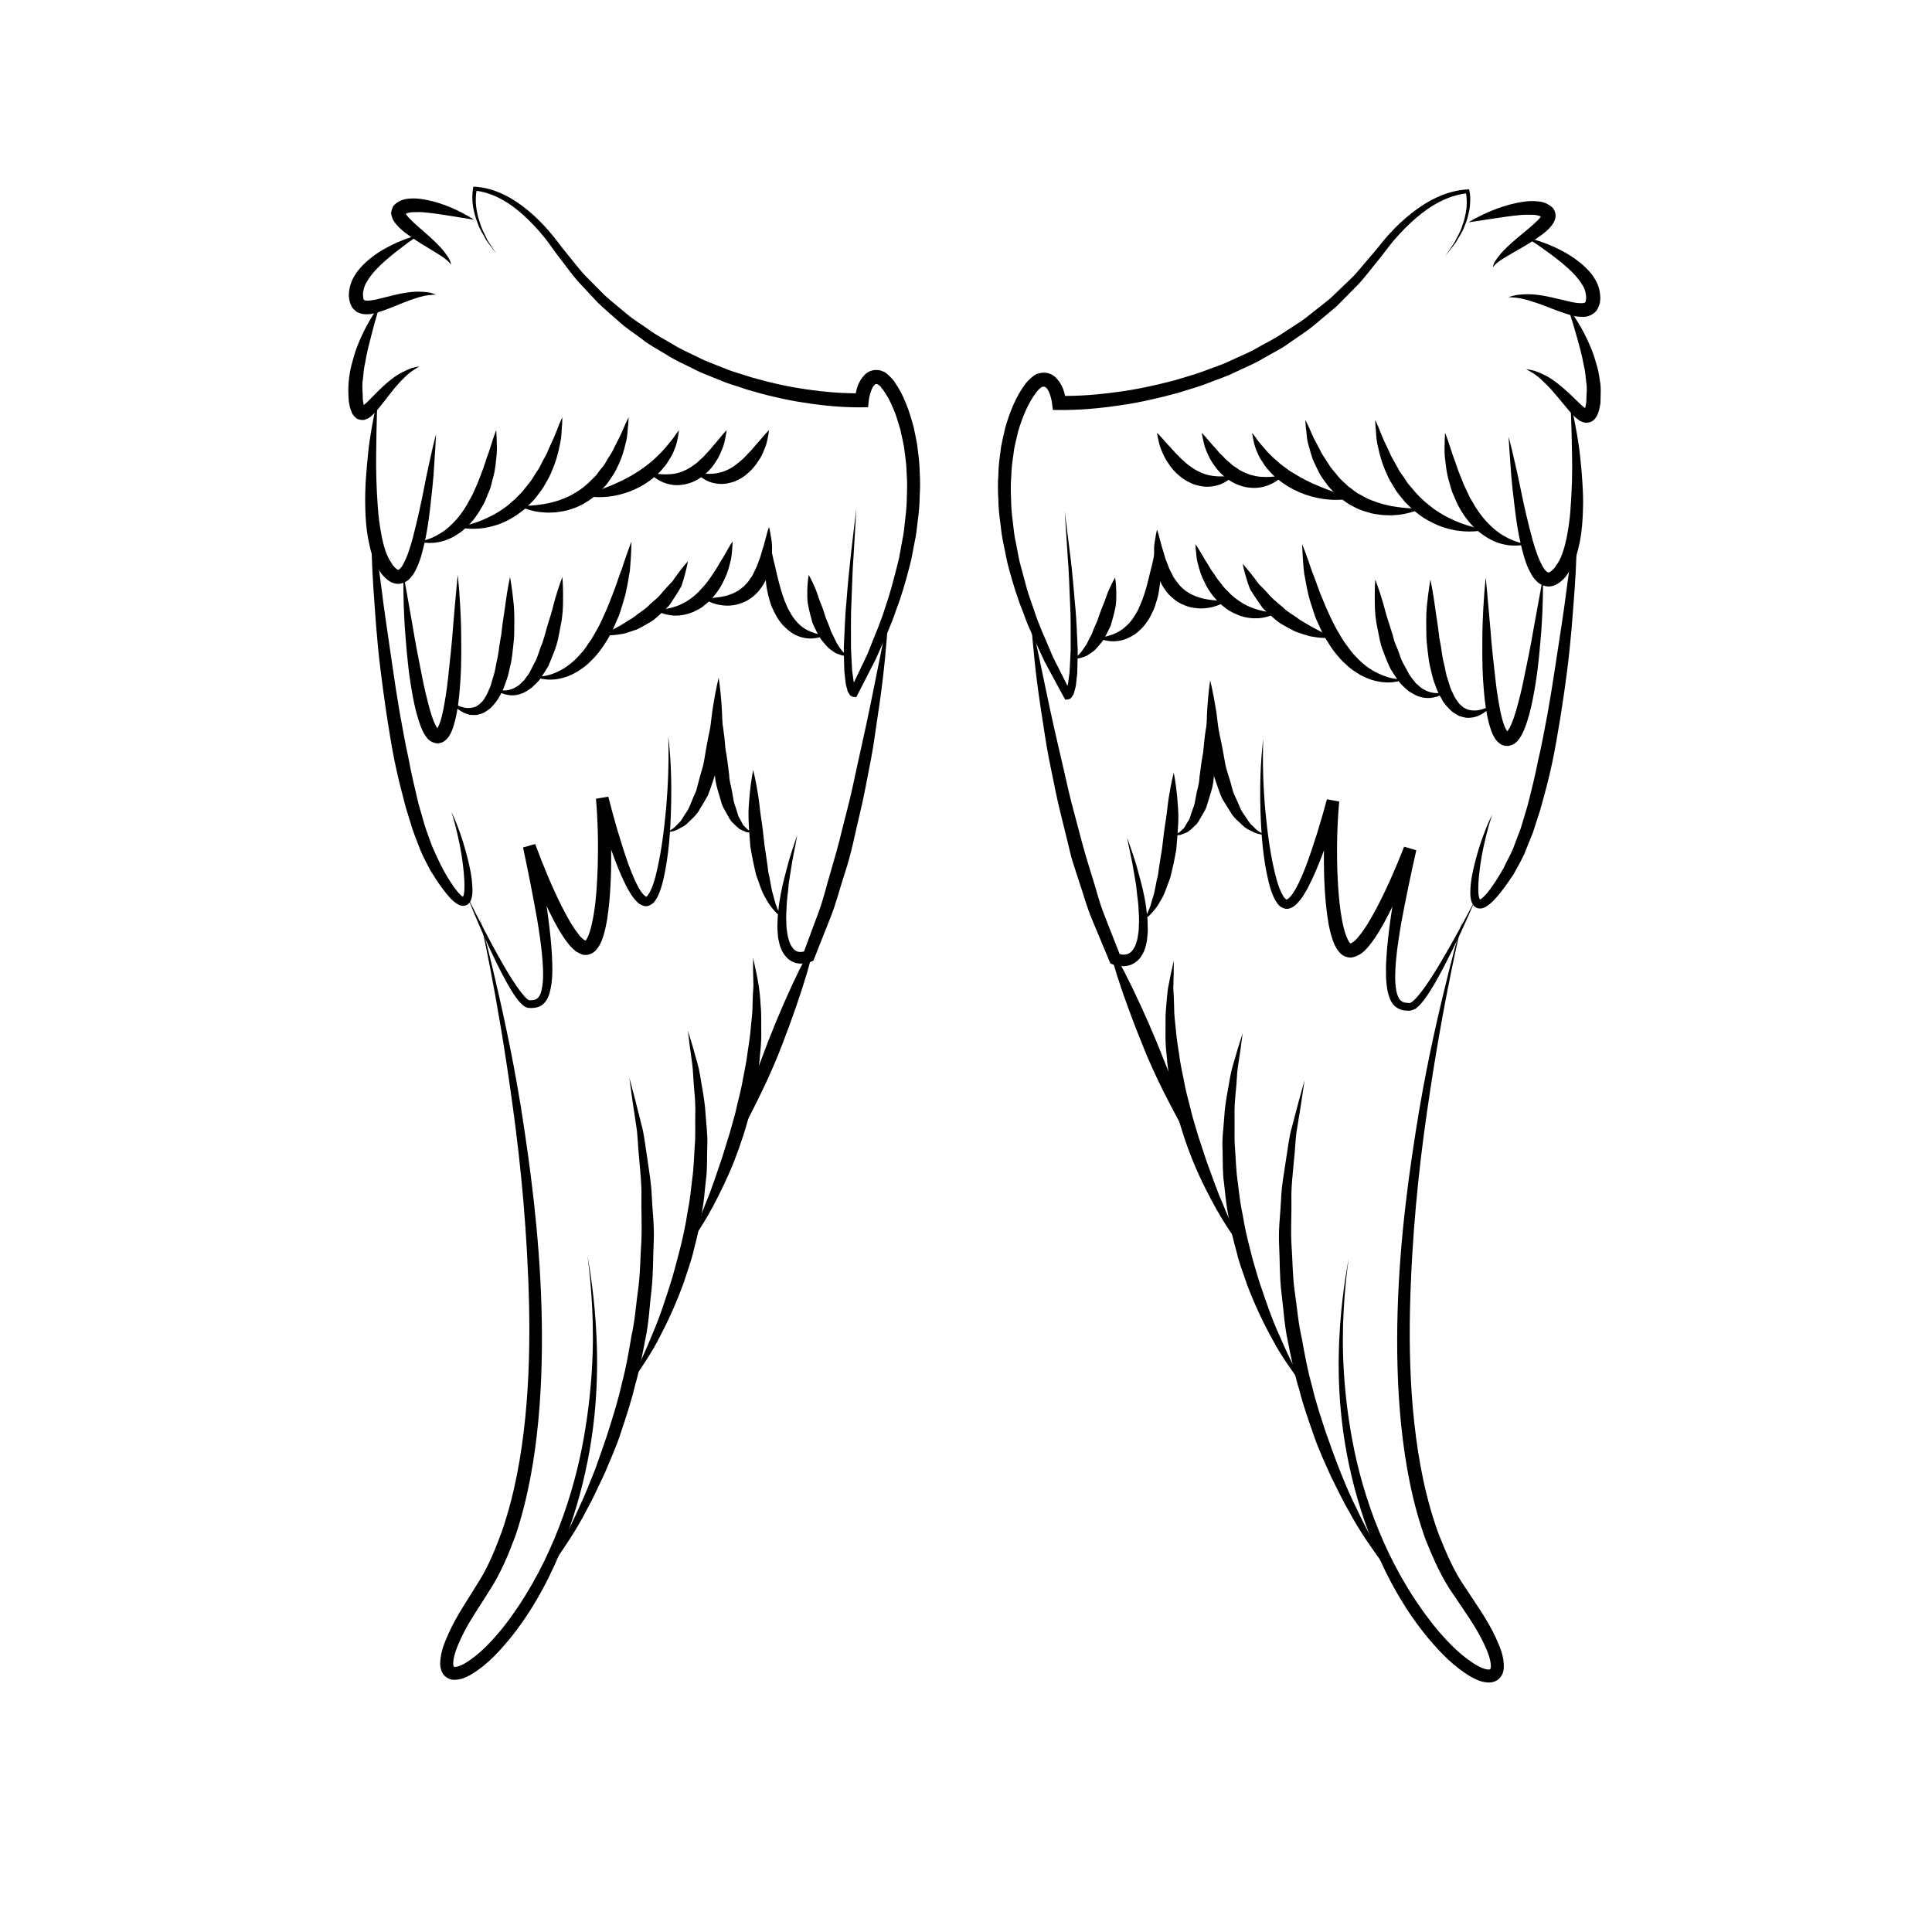<?xml version="1.0" encoding="UTF-8"?>
<!-- Uploaded to: SVG Repo, www.svgrepo.com, Generator: SVG Repo Mixer Tools -->
<svg fill="#000000" width="800px" height="800px" version="1.1" viewBox="144 144 512 512" xmlns="http://www.w3.org/2000/svg">
 <g>
  <path d="m275.49 211.2-1.391-1.867c-0.441-0.637-0.969-1.219-1.355-1.895-0.715-1.379-1.637-2.695-2.117-4.195-1.164-2.922-1.809-6.09-1.254-9.375l0.07-0.402 0.457 0.023c5.281 0.312 10.066 3.004 14.008 6.266 1.996 1.637 3.82 3.473 5.512 5.414 1.762 1.961 3.117 4.039 4.75 5.961 1.613 1.941 3.141 3.988 4.828 5.836l5.234 5.269c1.824 1.676 3.809 3.211 5.703 4.82 1.867 1.648 4.055 2.883 6.066 4.344 2 1.48 4.238 2.602 6.363 3.883 2.106 1.324 4.41 2.301 6.637 3.394 2.207 1.152 4.574 1.949 6.879 2.887 2.289 0.984 4.719 1.578 7.074 2.383 4.781 1.371 9.637 2.516 14.57 3.203 4.891 0.734 9.945 1.164 14.758 1.066l-1.777 1.691c0.383-2.312 0.59-4.535 2.863-6.797 0.594-0.535 1.477-0.941 2.367-1.043 1.012-0.016 1.449-0.047 2.629 0.52 0.699 0.328 2.082 1.707 2.695 2.621 1.289 1.855 2.293 3.773 3.047 5.758 0.855 1.961 1.375 4.004 1.977 6.027 0.395 2.055 0.953 4.098 1.129 6.176 0.297 2.07 0.504 4.144 0.527 6.227 0.145 2.082 0.102 4.152-0.012 6.223-0.02 2.082-0.211 4.137-0.488 6.191-0.223 2.055-0.453 4.109-0.906 6.125-0.422 2.016-0.707 4.07-1.254 6.055-1.023 3.988-2.152 7.949-3.637 11.777-1.266 3.91-3.066 7.602-4.664 11.371-0.766 1.898-1.82 3.664-2.715 5.5l-2.797 5.453-0.332 0.645-0.66-0.047c-0.309-0.02-0.68-0.172-0.918-0.371l-0.191-0.258-0.344-0.527c-0.262-0.406-0.215-0.605-0.328-0.906-0.133-0.551-0.328-1.129-0.395-1.664l-0.344-3.164c-0.082-2.086-0.098-4.156-0.133-6.227 0.215-4.117 0.297-8.242 0.715-12.332 0.598-8.203 1.617-16.348 2.613-24.496l-0.727 12.285c-0.316 4.09-0.398 8.188-0.57 12.277-0.227 4.098-0.102 8.184-0.133 12.258 0.098 2.023 0.168 4.062 0.301 6.07l0.395 2.941c0.074 0.484 0.242 0.875 0.348 1.32 0.066 0.176 0.117 0.527 0.188 0.535l0.066 0.121c0 0.02 0.016 0.055 0.012 0.07-0.125-0.141-0.387-0.23-0.578-0.191l-0.988 0.594 2.606-5.457c0.832-1.84 1.824-3.602 2.519-5.492 1.457-3.75 3.125-7.422 4.254-11.281 1.352-3.789 2.301-7.68 3.289-11.551 0.523-1.934 0.762-3.918 1.16-5.879 0.418-1.961 0.625-3.941 0.816-5.918 0.25-1.98 0.418-3.961 0.418-5.949 0.09-1.984 0.109-3.969-0.047-5.945-0.039-1.984-0.258-3.945-0.555-5.894-0.18-1.969-0.734-3.859-1.113-5.785-0.574-1.863-1.066-3.762-1.863-5.523-0.695-1.793-1.629-3.492-2.664-4.957-0.613-0.672-0.508-0.961-1.613-1.602 0.402 0.125-0.09 0.012-0.082 0.004-0.125-0.059-0.156 0.02-0.238-0.016-0.109 0.035-0.195 0.035-0.359 0.191-0.715 0.586-1.391 2.66-1.566 4.281l-0.18 1.676-1.598 0.016c-5.309 0.059-10.367-0.441-15.469-1.25-5.09-0.766-10.09-1.988-15.012-3.449-2.422-0.855-4.922-1.496-7.281-2.527-2.371-0.992-4.805-1.84-7.078-3.047-2.297-1.152-4.66-2.188-6.828-3.578-2.191-1.352-4.5-2.516-6.516-4.121-2.035-1.57-4.246-2.91-6.133-4.664-1.91-1.719-3.894-3.344-5.738-5.144l-5.289-5.664c-1.672-1.934-3.109-4-4.672-5.992-1.594-1.984-2.953-4.191-4.535-6.039-1.578-1.914-3.285-3.723-5.113-5.394-3.633-3.309-8.027-6.035-12.93-6.559l0.523-0.371c-0.621 2.836-0.203 6.039 0.816 8.898 0.379 1.5 1.188 2.816 1.809 4.231 0.336 0.695 0.828 1.316 1.23 1.98z"/>
  <path d="m269.61 202.22s-2.574-0.414-6.438-1.031c-1.898-0.297-4.106-0.664-6.402-0.883-1.145-0.125-2.316-0.121-3.394-0.07-1.102 0.031-2.023 0.383-2.172 0.711-0.227 0.207 0.059 0.066 0.152-0.117 0.121-0.141 0.039-0.457 0.055-0.43 0.105 0.066-0.059 0.012 0.105 0.223 0.16 0.316 0.504 0.727 0.867 1.129 0.801 0.789 1.648 1.648 2.559 2.414 1.789 1.562 3.531 3.062 4.926 4.481 1.43 1.375 2.438 2.793 3.055 3.797 0.629 1.027 0.574 1.789 0.637 1.742-0.039 0.016-0.328-0.594-1.211-1.285-0.816-0.742-2.188-1.559-3.828-2.559-1.648-0.996-3.594-2.141-5.633-3.566-1.008-0.727-2.098-1.477-3.109-2.481-0.508-0.523-1.031-1.066-1.512-1.883-0.25-0.301-0.441-1.047-0.574-1.578-0.203-0.613 0.449-2.309 0.66-2.363 1.543-1.691 3.477-1.82 4.848-1.879 1.473-0.051 2.805 0.188 4.062 0.43 2.508 0.523 4.695 1.309 6.523 2.098 3.633 1.586 5.824 3.102 5.824 3.102z"/>
  <path d="m254.97 206.29s-0.621 0.438-1.699 1.211c-1.094 0.73-2.586 1.891-4.332 3.238-1.734 1.375-3.715 3.008-5.496 4.934-0.875 0.961-1.676 2.023-2.281 3.109-0.695 0.992-0.887 2.438-0.988 3.094l0.102 1.117c0.02 0.48 0.16 0.211 0.125 0.383 0 0.102 0.102 0.023 0.07 0.152 0.152-0.02 0.137 0.09 0.363 0.105 0.785 0.125 2.242-0.086 3.516-0.418 2.625-0.641 5.234-1.379 7.543-1.691 2.309-0.359 4.309-0.238 5.644-0.035 0.672 0.066 1.18 0.324 1.523 0.406 0.336 0.105 0.52 0.168 0.52 0.168s-0.785 0.023-2.055 0.16c-1.289 0.125-3.043 0.676-5.098 1.402-2.066 0.75-4.387 1.828-7.152 2.785-1.41 0.414-2.832 1.059-4.996 0.828-0.516-0.035-1.184-0.344-1.738-0.578-0.504-0.43-1.117-0.902-1.391-1.5-0.699-1.461-0.609-2.125-0.715-2.84 0.086-2.324 0.66-3.859 1.594-5.359 0.863-1.48 2.012-2.606 3.102-3.637 2.254-2 4.609-3.375 6.68-4.398 4.152-2.023 7.16-2.637 7.16-2.637z"/>
  <path d="m244.65 224.84s-0.223 0.766-0.609 2.102c-0.418 1.309-0.918 3.231-1.516 5.481-0.586 2.258-1.293 4.883-1.754 7.688-0.336 1.395-0.449 2.848-0.586 4.301-0.262 1.473-0.133 2.902-0.059 4.328-0.012 0.805 0.004 1.305 0.191 2.121 0.055 0.465 0.156 0.676 0.223 0.816 0.023 0.066 0.055 0.238 0.066 0.23 0.004-0.055-0.047-0.102-0.109-0.09-0.898-0.344-0.66 0.055-0.137-0.43 0.465-0.359 0.984-0.836 1.477-1.344 1.996-2.039 4-4.117 5.953-5.586 1.934-1.523 3.863-2.359 5.18-2.863 1.375-0.402 2.16-0.5 2.16-0.5s-0.664 0.418-1.828 1.152c-1.125 0.777-2.516 2.09-4.031 3.793-1.523 1.734-3.055 3.883-4.984 6.246-0.484 0.586-1.02 1.188-1.699 1.82-0.449 0.316-0.625 0.637-1.441 0.945-0.406 0.105-0.578 0.316-1.234 0.246-0.539-0.051-1.266-0.211-1.531-0.5-0.324-0.277-0.637-0.609-0.891-0.953-0.211-0.316-0.258-0.543-0.387-0.836-0.242-0.586-0.395-1.109-0.434-1.426l-0.25-1.27-0.066-1.281c-0.211-3.445 0.297-6.75 1.176-9.668 0.77-2.961 1.898-5.551 2.961-7.707 2.172-4.297 4.16-6.816 4.16-6.816z"/>
  <path d="m244.02 250.1s-0.258 5.621-0.328 13.977c-0.086 4.172 0.051 9.039 0.422 14.172 0.152 2.57 0.535 5.188 1.012 7.773 0.523 2.539 1.215 5.199 2.555 7.078l0.402 0.672 0.676 0.746c0.262 0.211 0.66 0.527 0.746 0.492 0.066 0 0.086 0.035 0.383-0.172 0.266-0.258 0.609-0.645 0.883-1.16 1.137-2.039 1.953-4.637 2.613-7.082 1.289-4.969 2.328-9.754 3.117-13.859 0.777-4.117 1.617-7.531 2.121-9.934 0.551-2.394 0.934-3.75 0.934-3.75s-0.074 1.402-0.207 3.856c-0.203 2.445-0.301 5.953-0.746 10.137-0.469 4.18-0.867 9.09-1.988 14.332-0.625 2.621-1.164 5.34-2.691 8.133-0.379 0.695-0.887 1.422-1.629 2.109-0.75 0.691-2.117 1.305-3.441 1.047-1.328-0.238-2.035-0.906-2.82-1.578l-0.742-0.797c-0.371-0.453-0.488-0.711-0.742-1.082-1.832-2.766-2.453-5.703-3.008-8.52-0.508-2.832-0.691-5.613-0.746-8.281-0.141-5.344 0.359-10.273 0.777-14.473 0.43-4.203 1.152-7.656 1.594-10.07 0.488-2.406 0.855-3.766 0.855-3.766z"/>
  <path d="m255.13 287.47s2.606-0.246 5.535-2.117c1.492-0.863 2.969-2.207 4.363-3.777 1.391-1.582 2.629-3.516 3.672-5.566 0.629-0.957 0.992-2.102 1.496-3.129 0.5-1.031 0.863-2.133 1.266-3.164 0.875-2.051 1.359-4.109 2.047-5.812 0.57-1.758 1.043-3.219 1.375-4.246 0.352-1.031 0.605-1.621 0.605-1.621s0.082 0.625 0.121 1.719c-0.012 1.09 0.16 2.676 0.023 4.555-0.215 1.867-0.316 4.098-0.996 6.394-0.332 1.145-0.508 2.383-1.055 3.543-0.516 1.16-0.863 2.402-1.543 3.535-1.25 2.277-2.746 4.492-4.656 6.141-0.875 0.883-1.934 1.535-2.898 2.137-1.004 0.578-1.996 1.012-2.957 1.285-1.906 0.594-3.578 0.586-4.684 0.504-1.125-0.133-1.715-0.379-1.715-0.379z"/>
  <path d="m265.3 283.63s2.84-0.281 6.523-1.805c1.812-0.801 3.891-1.75 5.812-3.219 1.043-0.605 1.859-1.594 2.871-2.328 0.84-0.945 1.828-1.773 2.578-2.828 0.781-1.027 1.676-1.961 2.297-3.098 0.637-1.113 1.473-2.09 1.965-3.234 0.527-1.117 1.195-2.137 1.668-3.184 0.434-1.062 0.898-2.055 1.328-2.984 0.871-1.844 1.426-3.477 1.898-4.602 0.465-1.129 0.781-1.77 0.781-1.77s0.012 0.699-0.059 1.926c-0.16 1.199-0.047 3.019-0.539 5.074-0.395 2.086-0.992 4.508-2.074 6.984-0.449 1.27-1.152 2.492-1.867 3.727-0.648 1.273-1.617 2.394-2.481 3.57-0.898 1.16-2.062 2.102-3.062 3.141-1.176 0.855-2.266 1.789-3.516 2.41-2.367 1.43-4.902 2.121-7.023 2.5-4.344 0.652-7.102-0.281-7.102-0.281z"/>
  <path d="m281.33 277.98s0.684 0.051 1.848 0.039c1.16 0.031 2.816-0.09 4.711-0.398 1.895-0.289 4.039-0.828 6.133-1.773 1.082-0.398 2.062-1.066 3.094-1.664 1.008-0.629 1.941-1.426 2.852-2.215 0.812-0.91 1.828-1.629 2.492-2.664 0.672-1.02 1.598-1.832 2.125-2.91 0.57-1.039 1.273-1.965 1.785-2.941 0.465-1.004 0.953-1.934 1.41-2.805 0.926-1.738 1.496-3.305 1.996-4.367 0.484-1.074 0.816-1.688 0.816-1.688s0 0.676-0.102 1.859c-0.191 1.16-0.102 2.934-0.66 4.906-0.449 2.016-1.137 4.348-2.363 6.699-0.492 1.219-1.352 2.332-2.125 3.492-0.734 1.195-1.883 2.137-2.832 3.219-2.207 1.855-4.699 3.496-7.34 4.195-1.258 0.508-2.59 0.586-3.785 0.801-1.223 0.07-2.367 0.145-3.422 0.016-2.102-0.109-3.777-0.684-4.914-1.039-1.137-0.395-1.719-0.762-1.719-0.762z"/>
  <path d="m298.77 275.32s2.019-0.605 4.801-1.707c2.781-1.082 6.367-2.562 9.496-4.66 3.188-2.004 5.91-4.621 7.769-6.898 0.957-1.117 1.742-2.121 2.211-2.875 0.523-0.734 0.875-1.148 0.875-1.148s-0.035 0.52-0.195 1.426c-0.176 0.898-0.352 2.242-1.027 3.703-0.273 0.766-0.629 1.566-1.152 2.332-0.48 0.797-0.969 1.668-1.676 2.402-1.258 1.613-2.949 3.043-4.762 4.231-1.84 1.164-3.82 2.062-5.742 2.637-1.918 0.578-3.769 0.883-5.352 0.961-3.184 0.172-5.246-0.402-5.246-0.402z"/>
  <path d="m316.06 269.13s0.438 0.117 1.168 0.266c0.719 0.172 1.773 0.297 2.949 0.316 1.18-0.012 2.488-0.047 3.773-0.473 0.656-0.137 1.266-0.5 1.906-0.742 0.609-0.359 1.266-0.629 1.82-1.137 0.621-0.383 1.203-0.84 1.727-1.387 0.555-0.492 1.125-0.988 1.594-1.566 1.059-1.027 1.883-2.195 2.746-3.113 0.789-0.961 1.492-1.793 1.977-2.379 0.5-0.578 0.836-0.902 0.836-0.902s-0.023 0.441-0.168 1.203c-0.191 0.734-0.281 1.883-0.746 3.129-0.484 1.238-1.023 2.727-2.031 4.121-0.891 1.457-2.188 2.863-3.758 3.981-1.559 1.125-3.473 1.879-5.309 2.055-1.844 0.25-3.551-0.172-4.84-0.684-2.617-1.129-3.644-2.688-3.644-2.688z"/>
  <path d="m328.49 269.13s1.676 0.508 3.898 0.434c2.231-0.031 4.758-0.852 6.918-2.641 1.129-0.801 2.152-1.859 3.102-2.887 1.008-0.984 1.789-2.102 2.629-2.953 0.797-0.922 1.461-1.688 1.926-2.227 0.488-0.539 0.816-0.836 0.816-0.836s-0.02 0.422-0.152 1.148c-0.176 0.699-0.273 1.789-0.695 2.973-0.465 1.168-0.945 2.594-1.891 3.918-0.828 1.387-2.016 2.731-3.445 3.856-0.707 0.57-1.512 1.023-2.348 1.414-0.797 0.449-1.75 0.59-2.586 0.801-1.758 0.293-3.422 0.012-4.68-0.453-2.535-1.027-3.492-2.547-3.492-2.547z"/>
  <path d="m250.94 296.36s1.02 5.477 2.434 13.645c0.648 4.09 1.586 8.836 2.594 13.875 0.5 2.519 1.113 5.098 1.793 7.648 0.348 1.27 0.746 2.523 1.215 3.688 0.238 0.574 0.504 1.113 0.77 1.547 0.176 0.438 0.789 0.613 0.102 0.438 0.09 0.004 0.57 0.066 0.188-0.004-0.227-0.023-0.438 0.156-0.383 0.09-0.031 0.055 0.098-0.098 0.195-0.211 0.227-0.359 0.488-0.852 0.684-1.43 0.414-1.141 0.719-2.422 0.98-3.695 0.48-2.578 0.898-5.195 1.176-7.742 0.57-5.098 1.082-9.91 1.375-14.043 0.68-8.266 1.246-13.809 1.246-13.809s0.656 5.531 0.883 13.871c0.039 4.168 0.168 9.039-0.188 14.281-0.191 2.621-0.395 5.34-0.906 8.117-0.262 1.395-0.559 2.805-1.066 4.273-0.242 0.73-0.578 1.496-1.094 2.301-0.328 0.418-0.609 0.84-1.25 1.254-0.203 0.18-0.762 0.422-1.32 0.5-0.711 0.09-0.586 0.012-0.84 0.016-2.07-0.484-2.367-1.512-2.938-2.203-0.453-0.746-0.77-1.461-1.055-2.168-0.539-1.402-0.941-2.781-1.293-4.141-0.711-2.719-1.125-5.41-1.535-8-0.789-5.188-1.102-10.051-1.43-14.207-0.523-8.324-0.336-13.891-0.336-13.891z"/>
  <path d="m263.66 330.12s0.625 0.398 1.738 0.883c0.555 0.246 1.25 0.457 2.031 0.594 0.797 0.098 1.629 0.004 2.43-0.23 0.785-0.336 1.473-0.926 2.141-1.668 0.586-0.887 1.164-1.789 1.594-2.969 0.57-1.043 0.766-2.394 1.195-3.617 0.434-1.23 0.57-2.641 0.871-3.965 0.352-1.316 0.488-2.711 0.699-4.062 0.156-1.359 0.516-2.664 0.609-3.984 0.277-2.613 0.734-5.043 0.992-7.152 0.57-4.219 1.203-7.062 1.203-7.062s0.539 2.836 0.961 7.141c0.238 2.152 0.176 4.672 0.156 7.375 0 1.352-0.145 2.754-0.309 4.176-0.18 1.422-0.273 2.863-0.613 4.309-0.371 1.438-0.559 2.875-1.09 4.277-0.504 1.402-0.922 2.766-1.707 4.039-0.594 1.309-1.586 2.438-2.555 3.449-0.551 0.457-1.18 0.852-1.754 1.215-0.621 0.309-1.328 0.43-1.934 0.605-0.641 0.035-1.266 0.016-1.824-0.039-0.539-0.172-1.047-0.316-1.484-0.5-0.863-0.434-1.516-0.887-2.012-1.316-0.961-0.871-1.34-1.496-1.34-1.496z"/>
  <path d="m275.49 326.7c-0.098-0.074 2.731 1.078 5.488-0.77 0.707-0.336 1.27-1.113 1.945-1.676 0.492-0.797 1.266-1.594 1.613-2.398 0.527-1.027 1.031-2.117 1.629-3.176 0.418-1.066 0.742-2.156 1.129-3.231 0.938-2.031 1.367-4.492 2.082-6.621 0.73-2.144 1.215-4.227 1.703-6.004 1.023-3.547 1.961-5.93 1.961-5.93s0.227 2.5 0.18 6.273c-0.012 1.891-0.105 4.086-0.598 6.402-0.449 2.344-0.789 4.793-1.828 7.305-0.492 1.23-0.957 2.488-1.48 3.648-0.609 1.047-1.289 2.031-1.91 3.012-0.734 1.25-1.754 1.906-2.559 2.777-1.02 0.656-1.93 1.367-2.992 1.602-1.012 0.379-1.988 0.402-2.836 0.316-0.828-0.109-1.527-0.297-2.047-0.543-1.07-0.469-1.473-1.023-1.48-0.988z"/>
  <path d="m285.63 323.27s0.785 0.074 2.082-0.07c1.293-0.086 3.094-0.621 4.953-1.637 0.953-0.449 1.863-1.195 2.812-1.918 0.926-0.785 1.82-1.676 2.672-2.715 0.945-0.918 1.57-2.223 2.445-3.305 0.75-1.199 1.426-2.492 2.141-3.742 1.301-2.625 2.457-5.32 3.445-7.934 1.055-2.586 1.773-5.117 2.637-7.227 1.375-4.316 2.527-7.215 2.527-7.215s0.004 3.078-0.418 7.703c-0.402 2.277-0.746 4.977-1.594 7.777-0.441 1.391-0.812 2.867-1.367 4.301-0.625 1.426-1.254 2.867-1.883 4.312-1.566 2.766-3.269 5.512-5.531 7.602-1.047 1.113-2.266 1.98-3.465 2.731-1.211 0.715-2.418 1.324-3.621 1.621-2.352 0.75-4.449 0.605-5.793 0.363-1.359-0.25-2.043-0.648-2.043-0.648z"/>
  <path d="m303.61 312.23s0.457-0.215 1.258-0.605c0.797-0.301 1.844-0.977 3.113-1.637 0.645-0.289 1.266-0.785 1.965-1.184 0.672-0.453 1.438-0.812 2.125-1.344 1.336-1.129 2.988-1.977 4.219-3.359l2.066-1.797c0.625-0.648 1.184-1.352 1.762-1.996 0.555-0.664 1.152-1.273 1.723-1.863 0.613-0.555 0.91-1.281 1.371-1.832 1.676-2.316 3.094-3.891 3.094-3.891s-0.297 1.961-1.188 4.934c-0.273 0.711-0.383 1.602-0.906 2.312-0.441 0.754-0.918 1.57-1.461 2.371-0.562 0.785-1.023 1.715-1.727 2.453l-2.246 2.152c-0.785 0.684-1.543 1.414-2.453 1.906-0.863 0.555-1.77 1.012-2.609 1.496-0.828 0.516-1.785 0.707-2.606 1.023-0.84 0.289-1.621 0.57-2.402 0.66-3.055 0.582-5.098 0.199-5.098 0.199z"/>
  <path d="m338.14 287.51s0.016 0.508-0.051 1.371c-0.121 0.852-0.086 2.09-0.418 3.535-0.363 1.445-0.754 3.219-1.613 4.918-0.73 1.758-1.859 3.516-3.254 5.094-0.684 0.801-1.496 1.492-2.336 2.133-0.777 0.715-1.809 1.094-2.672 1.578-1.879 0.801-3.777 1.074-5.356 0.992-3.203-0.258-4.836-1.582-4.836-1.582s2.051 0.141 4.641-0.578c2.606-0.695 5.512-2.414 7.766-5.078 1.199-1.246 2.223-2.715 3.141-4.152 0.996-1.402 1.688-2.832 2.481-4.016 0.711-1.238 1.34-2.328 1.762-3.062 0.445-0.742 0.746-1.152 0.746-1.152z"/>
  <path d="m368.6 317.74s-0.371 0.121-1.152 0.004c-0.406-0.039-0.781-0.23-1.301-0.398-0.543-0.145-1.027-0.465-1.547-0.848-1.168-0.684-2.039-1.859-3.055-3.109-0.883-1.293-1.523-2.816-2.231-4.312-0.422-1.562-0.855-3.117-1.129-4.606-0.316-1.477-0.238-2.898-0.246-4.098 0.07-2.418 0.379-4.016 0.379-4.016s0.855 1.457 1.754 3.613c0.484 1.066 0.797 2.379 1.34 3.684 0.555 1.301 0.996 2.715 1.449 4.133l0.82 2c0.301 0.637 0.43 1.379 0.746 1.961 0.629 1.137 1.059 2.394 1.688 3.223 0.527 0.957 1.137 1.652 1.605 2.106 0.48 0.426 0.887 0.688 0.879 0.664z"/>
  <path d="m347.79 287.51s0.645 2.062 1.254 5.16c0.449 1.492 0.715 3.231 1.215 5.039 0.457 1.828 0.996 3.707 1.676 5.516 0.402 0.848 0.695 1.785 1.16 2.559 0.488 0.762 0.84 1.605 1.414 2.223 1.012 1.355 2.215 2.387 3.477 3.004 1.246 0.621 2.465 1.008 3.359 1.094 0.887 0.105 1.441 0.117 1.441 0.117s-0.449 0.316-1.375 0.613c-0.91 0.238-2.344 0.562-4.082 0.242-1.75-0.246-3.727-1.258-5.273-2.832-1.676-1.516-2.715-3.606-3.637-5.664-0.715-2.121-1.254-4.262-1.422-6.293-0.266-2.019-0.141-3.945-0.105-5.543 0.379-3.133 0.898-5.234 0.898-5.234z"/>
  <path d="m330.16 302.46s0.504 0.012 1.375 0.023c0.852 0.039 2.082-0.07 3.438-0.293 1.359-0.211 2.856-0.621 4.195-1.406 0.727-0.293 1.258-0.922 1.914-1.344 0.52-0.625 1.18-1.102 1.57-1.879 0.52-0.648 0.969-1.371 1.293-2.188 0.398-0.754 0.766-1.543 1.02-2.367 0.68-1.57 0.984-3.211 1.473-4.57 0.363-1.391 0.695-2.594 0.918-3.438 0.238-0.84 0.43-1.336 0.43-1.336s0.145 0.488 0.309 1.355c0.105 0.867 0.457 2.121 0.508 3.648-0.02 1.527 0.074 3.34-0.434 5.266-0.188 0.961-0.398 1.98-0.887 2.941-0.367 0.996-0.887 1.969-1.559 2.887-1.273 1.828-3.168 3.371-5.203 4.051-1.996 0.785-3.996 0.805-5.562 0.535-1.586-0.211-2.781-0.801-3.594-1.16-0.809-0.387-1.203-0.727-1.203-0.727z"/>
  <path d="m242.32 278.74s1.09 8.297 2.719 20.746c0.746 6.223 1.883 13.445 2.988 21.191 0.535 3.875 1.18 7.859 1.855 11.898 0.734 4.031 1.422 8.141 2.336 12.188 0.746 4.09 1.699 8.117 2.648 12.082 0.555 1.949 1.109 3.883 1.652 5.801 0.605 1.883 1.316 3.691 1.949 5.508 1.477 3.426 3.09 6.84 5.039 9.734 0.926 1.426 1.984 2.891 2.973 3.641 0.211 0.141 0.402 0.18 0.211 0.188-0.156 0.105-0.055 0.105 0.055-0.16 0.211-0.484 0.309-1.258 0.332-1.98 0.074-2.957-0.309-5.84-0.66-8.324-0.379-2.504-0.836-4.672-1.254-6.445-0.82-3.559-1.508-5.547-1.508-5.547s0.992 1.859 2.211 5.34c0.605 1.738 1.285 3.875 1.926 6.367 0.629 2.504 1.328 5.32 1.41 8.645 0 0.84 0.012 1.699-0.332 2.75-0.16 0.48-0.527 1.285-1.512 1.602-1.012 0.281-1.648-0.125-2.156-0.371-1.785-1.203-2.805-2.648-3.953-4.133-1.117-1.512-2.141-3.059-3.144-4.707-0.906-1.723-1.879-3.508-2.66-5.356-0.707-1.875-1.484-3.769-2.152-5.707-0.605-1.953-1.211-3.934-1.824-5.934-1.047-4.027-2.121-8.117-2.941-12.246-0.848-4.133-1.457-8.293-2.109-12.379-0.598-4.098-1.164-8.121-1.629-12.031-0.961-7.809-1.414-15.145-1.848-21.418-0.438-6.273-0.473-11.523-0.594-15.184-0.02-3.664-0.027-5.758-0.027-5.758z"/>
  <path d="m267.89 381.7c2.922 5.828 5.871 11.652 9.082 17.297 1.621 2.801 3.285 5.621 5.231 8.105 0.473 0.613 0.992 1.199 1.5 1.641 0.227 0.191 0.562 0.383 0.543 0.332 0.039 0.023 0.777 0.004 0.973-0.047 1.285-0.102 1.867-1.023 2.262-2.457 0.676-2.836 0.465-6.152 0.18-9.309-0.289-3.195-0.781-6.394-1.305-9.582-1.133-6.375-2.387-12.746-3.75-19.098l3.219-0.906c2.086 5.594 4.379 11.195 7.031 16.504 1.34 2.625 2.766 5.281 4.469 7.418 0.754 1.152 2.023 1.844 1.941 1.719-0.465 0.137 0.074-0.086 0.266-0.562 0.273-0.449 0.504-1.082 0.73-1.703 1.605-5.336 1.914-11.516 2.144-17.434 0.16-5.981 0.047-11.996-0.473-17.938l3.269-0.562c1.535 6.035 3.281 12.086 5.34 17.938 0.535 1.457 1.102 2.887 1.734 4.273 0.637 1.352 1.344 2.769 2.191 3.688 1.047 0.871 0.672 0.941 1.637-0.402 0.672-1.199 1.152-2.676 1.562-4.144 1.535-5.965 2.309-12.246 2.887-18.484 0.527-6.262 0.746-12.555 0.539-18.863 0.766 6.266 0.902 12.605 0.746 18.934-0.176 6.328-0.598 12.664-2.023 18.965-0.383 1.578-0.812 3.148-1.613 4.734-0.52 0.766-0.719 1.676-2.402 2.312-0.59 0.141-0.621 0.066-0.852 0.082-0.699-0.121-0.68-0.238-1.055-0.379-0.629-0.273-0.938-0.625-1.258-0.969-1.328-1.379-2.039-2.832-2.82-4.281-0.727-1.461-1.371-2.938-1.984-4.418-2.414-5.945-4.207-12.012-5.856-18.172l3.269-0.562c0.609 6.117 0.797 12.219 0.711 18.34-0.055 3.059-0.191 6.121-0.473 9.199-0.309 3.078-0.66 6.144-1.641 9.324-0.277 0.805-0.559 1.602-1.074 2.449-0.57 0.785-1.047 1.883-3.027 2.348-0.66 0.09-0.871 0.023-1.008 0.012l-0.176-0.02c-0.562-0.105-0.188-0.039-0.324-0.07l-0.102-0.047-0.402-0.188c-0.5-0.258-1.152-0.539-1.422-0.863-0.73-0.625-1.367-1.273-1.84-1.934-2.035-2.637-3.43-5.379-4.812-8.148-2.691-5.551-4.918-11.203-6.988-16.973l3.219-0.906c1.266 6.418 2.562 12.832 3.406 19.348 0.414 3.258 0.797 6.523 0.973 9.836 0.145 3.309 0.324 6.641-0.629 10.133-0.273 0.867-0.629 1.785-1.379 2.574-0.695 0.848-1.883 1.254-2.836 1.316-0.613 0.051-0.699 0.07-1.461-0.004-0.84-0.16-1.152-0.535-1.559-0.84-0.699-0.648-1.23-1.324-1.727-2.012-1.926-2.777-3.394-5.691-4.871-8.621-2.891-5.879-5.519-11.852-7.914-17.922z"/>
  <path d="m379.45 307.05c-0.484 7.754-1.219 15.504-2.328 23.195l-1.699 11.539c-0.637 3.84-1.449 7.644-2.168 11.465-0.727 3.824-1.707 7.598-2.551 11.402-0.82 3.809-1.75 7.598-2.996 11.309-1.223 3.715-2.133 7.512-3.613 11.148l-4.324 10.941-0.215 0.543-0.543 0.242c-1.066 0.469-1.984 0.57-3.066 0.52-1.047-0.023-2.137-0.492-2.973-1.145-1.652-1.387-2.266-3.25-2.602-4.902-0.242-0.852-0.195-1.672-0.301-2.504-0.109-0.836-0.031-1.641-0.016-2.453-0.012-1.637 0.238-3.215 0.418-4.801 0.434-3.16 1.184-6.242 2.016-9.285 0.734-3.066 1.82-6.031 2.793-9.02-0.508 3.109-1.254 6.152-1.684 9.25-0.215 1.547-0.543 3.078-0.66 4.629-0.121 1.551-0.383 3.09-0.449 4.625-0.074 1.535-0.215 3.074-0.105 4.578 0.035 0.75 0.004 1.523 0.156 2.238 0.141 0.711 0.145 1.492 0.395 2.137 0.336 1.371 0.988 2.586 1.797 3.164 0.418 0.258 0.848 0.449 1.375 0.414 0.473 0.02 1.148-0.152 1.512-0.324l-0.762 0.781 3.996-10.777c1.367-3.57 2.195-7.371 3.32-11.039 1.082-3.688 2.137-7.394 3.023-11.156 0.91-3.75 1.965-7.461 2.762-11.238 1.602-7.559 3.375-15.086 4.902-22.676z"/>
  <path d="m351.18 386.93s-0.57-0.223-1.484-1.031c-0.742-0.848-1.914-2.098-2.785-3.863-1.09-1.707-1.668-3.883-2.535-6.195-0.562-2.344-1.098-4.883-1.516-7.422-0.207-2.555-0.422-5.106-0.488-7.5-0.102-2.394 0.156-4.625 0.312-6.535 0.387-3.82 0.906-6.34 0.906-6.34s0.66 2.523 1.258 6.266c0.332 1.867 0.484 4.062 0.84 6.375 0.383 2.309 0.641 4.777 0.91 7.246 0.324 2.445 0.777 4.856 1.008 7.168 0.559 2.188 0.734 4.41 1.301 6.125 0.43 1.797 0.922 3.234 1.375 4.242 0.473 0.906 0.871 1.508 0.898 1.465z"/>
  <path d="m334.45 330.82s0.613 2.309 1.152 5.769c0.266 1.727 0.488 3.758 0.664 5.918 0.395 2.09 0.66 4.312 0.938 6.535 0.055 1.129 0.211 2.227 0.5 3.273 0.258 1.055 0.398 2.121 0.59 3.148 0.125 1.066 0.484 1.941 0.766 2.832 0.344 0.836 0.449 1.828 0.863 2.469 0.402 0.648 0.727 1.328 1.047 1.93 0.465 0.453 0.867 0.855 1.199 1.184 0.801 0.469 1.406 0.664 1.41 0.613 0 0-0.555 0.223-1.699 0.066-0.516-0.227-1.137-0.504-1.859-0.816-0.578-0.473-1.23-1.062-1.91-1.77-0.73-0.684-1.066-1.598-1.633-2.519-0.516-0.938-1.148-1.93-1.375-3.027-0.594-2.156-1.496-4.492-1.641-6.871-0.215-2.383-0.438-4.766-0.516-6.988 0.09-2.176 0.277-4.203 0.492-5.945 0.457-3.477 1.012-5.801 1.012-5.801z"/>
  <path d="m320.71 364.52s0.168-0.07 0.484-0.207c0.309-0.156 0.695-0.492 1.195-0.781 0.492-0.297 0.969-0.938 1.551-1.484 0.629-0.504 1.02-1.441 1.594-2.254 0.57-0.828 1.145-1.719 1.527-2.856 0.441-1.082 0.891-2.215 1.426-3.352 0.328-1.246 0.672-2.523 1.02-3.828 0.332-1.305 0.828-2.578 1.047-3.945 0.465-2.734 0.91-5.477 1.477-8.035 0.312-1.273 0.367-2.555 0.543-3.754 0.137-1.199 0.312-2.332 0.48-3.387 0.684-4.195 1.402-7.043 1.402-7.043s0.457 2.836 0.766 7.16c0.07 1.078 0.145 2.254 0.172 3.492 0.012 1.238 0.176 2.555-0.051 3.906-0.258 2.707-0.68 5.586-1.094 8.469-0.277 1.426-0.848 2.828-1.254 4.211-0.441 1.387-0.918 2.731-1.426 4.012-0.676 1.246-1.402 2.41-2.066 3.5-0.57 1.145-1.449 2.039-2.293 2.828-0.82 0.789-1.477 1.578-2.379 1.961-0.84 0.422-1.457 0.891-2.121 1.062-1.305 0.395-2 0.32-2 0.324z"/>
  <path d="m271.06 386.93s1.41 4.973 3.516 13.77c2.074 8.801 4.988 21.41 7.473 36.742 2.422 15.324 4.867 33.332 5.445 52.801 0.277 9.73 0.137 19.82-0.812 30.039-0.957 10.207-2.711 20.586-6.039 30.598-1.844 4.938-3.859 9.863-6.742 14.344-2.781 4.516-5.68 8.504-7.758 13.004-1.023 2.168-1.965 4.555-2.031 6.481-0.023 0.473 0.082 0.832 0.141 0.934 0.07 0.086-0.055 0.051 0.207 0.105 0.551 0.047 1.648-0.316 2.578-0.852 3.914-2.254 7.289-5.926 10.238-9.551 5.856-7.453 10.332-15.633 13.707-23.719 3.379-8.098 5.664-16.137 7.184-23.668 2.977-15.098 3.246-28.074 2.781-37.07-0.215-4.508-0.555-8.047-0.816-10.449-0.281-2.402-0.434-3.684-0.434-3.684s0.211 1.273 0.598 3.668c0.371 2.398 0.867 5.914 1.285 10.422 0.781 8.988 1.375 22.094-1.324 37.508-1.355 7.672-3.465 15.918-6.719 24.297-3.25 8.359-7.582 16.918-13.699 24.723-3.117 3.856-6.438 7.688-11.168 10.5-1.234 0.637-2.519 1.344-4.504 1.289-0.992-0.012-2.344-0.73-2.875-1.758-0.562-0.984-0.656-1.926-0.645-2.707 0.133-3.141 1.23-5.535 2.297-7.961 2.152-4.781 5.269-9.16 7.836-13.426 2.68-4.207 4.551-8.926 6.293-13.66 3.281-9.582 5.082-19.695 6.106-29.703 1.012-10.027 1.234-19.984 1.043-29.617-0.422-19.266-2.156-37.25-4.266-52.574-4.137-30.672-8.895-50.824-8.895-50.824z"/>
  <path d="m287.7 562s4.801-7.266 10.031-19.074c1.41-2.898 2.609-6.191 4.016-9.594 1.199-3.488 2.574-7.129 3.762-10.969 1.195-3.836 2.434-7.793 3.332-11.914 1.098-4.074 1.809-8.297 2.519-12.516 0.957-4.176 1.195-8.469 1.809-12.641 0.539-4.18 0.52-8.34 0.797-12.348 0.195-4.012-0.039-7.894 0.016-11.586 0.105-3.699-0.363-7.164-0.598-10.383-0.363-3.203-0.332-6.191-0.805-8.781-0.387-2.602-0.727-4.867-1.004-6.734-0.516-3.758-0.805-5.91-0.805-5.91s0.555 2.098 1.527 5.762c0.465 1.844 1.027 4.086 1.672 6.648 0.742 2.559 1.012 5.547 1.531 8.766 0.434 3.238 1.117 6.731 1.238 10.48 0.172 3.742 0.691 7.691 0.508 11.793-0.203 4.09-0.102 8.34-0.562 12.617-0.539 4.273-0.691 8.664-1.598 12.953-0.816 4.301-1.629 8.594-2.832 12.734-0.996 4.188-2.336 8.207-3.637 12.09-1.223 3.91-2.91 7.512-4.332 10.977-1.633 3.379-3.043 6.625-4.648 9.48-2.977 5.824-6.137 10.293-8.266 13.426-2.215 3.109-3.672 4.723-3.672 4.723z"/>
  <path d="m310.58 511.06s3.039-5.356 6.438-13.82c1.824-4.176 3.457-9.234 5.144-14.637 1.512-5.457 3.144-11.273 4.016-17.246 0.629-2.953 0.922-5.949 1.266-8.898 0.422-2.941 0.465-5.859 0.664-8.688 0.246-2.828 0.086-5.559 0.145-8.156 0.09-2.609-0.109-5.059-0.316-7.324-0.238-2.258-0.227-4.367-0.473-6.203-0.25-1.844-0.473-3.449-0.66-4.766-0.316-2.672-0.504-4.195-0.504-4.195s0.441 1.473 1.223 4.039c0.367 1.301 0.816 2.871 1.324 4.684 0.52 1.809 0.812 3.914 1.199 6.195 0.402 2.289 0.816 4.766 0.953 7.43 0.168 2.648 0.598 5.461 0.43 8.367-0.109 2.902 0.07 5.934-0.363 8.961-0.312 3.043-0.57 6.144-1.18 9.191-0.504 3.066-1.18 6.102-1.977 9.055-0.648 2.988-1.75 5.801-2.609 8.574-1.961 5.473-4.223 10.402-6.379 14.508-2.086 4.137-4.301 7.316-5.793 9.551-1.523 2.223-2.547 3.379-2.547 3.379z"/>
  <path d="m326.3 474.15s2.125-4.539 4.805-11.465c1.438-3.426 2.777-7.547 4.266-11.91 0.68-2.203 1.387-4.481 2.102-6.793 0.609-2.344 1.387-4.676 1.867-7.078 0.578-2.387 1.199-4.762 1.586-7.144 0.457-2.367 0.945-4.695 1.211-6.977 0.348-2.273 0.684-4.473 0.848-6.578 0.211-2.102 0.465-4.098 0.449-5.945 0.023-1.844 0.133-3.543 0.23-5.059-0.035-1.508-0.059-2.828-0.086-3.91 0-2.191-0.004-3.445-0.004-3.445s0.266 1.223 0.734 3.359c0.469 2.144 1.078 5.246 1.254 9.027 0.207 1.891 0.168 3.934 0.172 6.106 0.059 2.18-0.016 4.469-0.293 6.82-0.324 4.734-1.285 9.719-2.438 14.629-1.219 4.906-2.777 9.715-4.516 14.102-1.754 4.387-3.703 8.344-5.461 11.668-3.562 6.664-6.727 10.594-6.727 10.594z"/>
  <path d="m338.14 447.81s0.891-3.648 2.57-8.973c1.656-5.332 4.375-12.262 6.973-19.164 2.699-6.879 5.68-13.648 8.156-18.656 2.488-5.004 4.398-8.266 4.398-8.266s-0.797 3.641-2.352 9.004c-1.578 5.356-3.996 12.398-6.695 19.332-2.656 6.973-5.934 13.613-8.48 18.582-2.606 4.941-4.57 8.141-4.57 8.141z"/>
  <path d="m526.97 211.9c0.871-1.301 1.812-2.559 2.625-3.891 0.648-1.422 1.527-2.715 1.926-4.223 0.574-1.441 0.883-2.957 1.098-4.469 0.125-1.508 0.16-3.098-0.207-4.473l0.52 0.363c-5.125 0.523-9.77 3.199-13.652 6.555-1.953 1.684-3.785 3.516-5.481 5.465-1.691 1.879-3.176 4.141-4.891 6.156-1.691 2.023-3.211 4.16-5.059 6.09l-5.668 5.734-6.141 5.148c-2.066 1.691-4.359 3.09-6.535 4.648-2.156 1.598-4.609 2.699-6.906 4.074-2.289 1.402-4.801 2.344-7.199 3.527-2.394 1.211-4.961 1.984-7.438 2.992-2.492 0.973-5.09 1.648-7.621 2.481-5.152 1.402-10.367 2.625-15.664 3.359-5.305 0.785-10.574 1.273-16.07 1.219l-1.586-0.016-0.207-1.676c-0.195-1.617-0.863-3.68-1.633-4.266-0.172-0.16-0.309-0.172-0.441-0.23-0.102 0.023-0.168-0.004-0.289 0.004l-0.188 0.051-0.098 0.016-0.051 0.004-0.023 0.004c-0.289 0.121 0.371-0.172 0.301-0.137l-0.023 0.012c-1.098 0.574-1.215 1.008-1.742 1.547-2.207 2.922-3.719 6.66-4.82 10.402-0.398 1.93-1.012 3.82-1.199 5.801-0.309 1.961-0.559 3.93-0.605 5.926-0.168 1.984-0.16 3.981-0.055 5.981 0 2 0.16 3.988 0.434 5.984 0.211 1.996 0.422 3.988 0.871 5.953 0.418 1.965 0.68 3.965 1.23 5.906l1.578 5.84c0.523 1.945 1.281 3.828 1.91 5.75 1.195 3.871 2.969 7.527 4.508 11.273 0.742 1.891 1.785 3.641 2.656 5.473l2.746 5.441-0.961-0.57c-0.172-0.035-0.398 0.031-0.523 0.152-0.039 0.02 0-0.039-0.004-0.051l0.07-0.125c0.07-0.004 0.125-0.332 0.191-0.52 0.109-0.438 0.289-0.832 0.367-1.309l0.406-2.941c0.141-2.004 0.207-4.039 0.316-6.066-0.039-4.086 0.086-8.172-0.16-12.27-0.188-4.098-0.277-8.195-0.621-12.281l-0.797-12.293 1.516 12.227c0.535 4.074 0.816 8.184 1.195 12.277 0.438 4.09 0.508 8.223 0.734 12.344-0.039 2.074-0.055 4.144-0.141 6.238l-0.352 3.168c-0.082 0.535-0.281 1.109-0.422 1.664-0.105 0.297-0.082 0.516-0.352 0.906l-0.352 0.523c-0.074 0.09-0.098 0.145-0.215 0.262-0.238 0.18-0.578 0.309-0.867 0.332l-0.629 0.051-0.332-0.621-2.941-5.43c-0.941-1.828-2.039-3.582-2.852-5.481-1.676-3.769-3.582-7.445-4.922-11.367-1.559-3.836-2.777-7.801-3.859-11.809-0.586-1.988-0.883-4.062-1.336-6.086-0.48-2.023-0.719-4.098-0.953-6.172-0.309-2.066-0.492-4.141-0.52-6.238-0.125-2.09-0.152-4.18 0.004-6.277 0.023-2.102 0.277-4.191 0.574-6.277 0.191-2.102 0.816-4.144 1.23-6.211 1.184-4.086 2.68-8.102 5.379-11.754 0.801-1.008 2.055-2.137 2.805-2.488l0.363-0.168 0.07-0.016 0.137-0.035 0.281-0.066 0.559-0.121c0.387-0.055 0.832-0.031 1.246-0.016 0.863 0.137 1.715 0.5 2.312 1.02 2.324 2.195 2.641 4.453 3.039 6.797l-1.793-1.691c5.031 0.102 10.293-0.324 15.406-1.039 5.144-0.664 10.223-1.805 15.234-3.117 2.469-0.789 4.996-1.41 7.422-2.336 2.41-0.961 4.918-1.684 7.246-2.836 2.332-1.129 4.785-2.016 7.012-3.356 2.238-1.301 4.613-2.379 6.746-3.859 2.141-1.449 4.41-2.734 6.453-4.328l6.102-4.828 5.598-5.344c1.844-1.812 3.461-3.949 5.199-5.91 1.758-1.949 3.219-4.074 5.106-6.07 1.812-1.977 3.762-3.828 5.891-5.477 4.191-3.293 9.234-5.91 14.699-6.211l0.434-0.023 0.086 0.387c0.367 1.684 0.227 3.269 0.031 4.867-0.301 1.57-0.691 3.125-1.352 4.574-0.508 1.512-1.492 2.801-2.227 4.18-0.922 1.27-1.938 2.465-2.891 3.715z"/>
  <path d="m533.18 202.92s2.316-1.508 6.125-3.09c1.914-0.777 4.195-1.562 6.793-2.086 1.293-0.25 2.684-0.469 4.168-0.469 1.516 0.141 3.133-0.02 5.106 1.688 0.145 0.191 0.168 0.098 0.414 0.523 0.242 0.438 0.422 1.012 0.469 1.531 0.016 0.898-0.273 1.355-0.5 1.934-0.516 0.832-1.066 1.465-1.605 1.965-1.082 1.043-2.223 1.785-3.289 2.519-2.156 1.43-4.207 2.574-5.949 3.57-1.727 1.008-3.176 1.82-4.047 2.57-0.934 0.695-1.238 1.324-1.281 1.309 0.055 0.047 0.031-0.742 0.719-1.789 0.68-1.023 1.785-2.445 3.309-3.828 1.496-1.426 3.352-2.934 5.254-4.504 0.957-0.77 1.883-1.637 2.711-2.438 0.43-0.418 0.715-0.812 0.91-1.133-0.023-0.035 0.047-0.227 0.02 0.02-0.023 0.191 0.098 0.434 0.273 0.539 0.18 0.102-0.156-0.176-0.207-0.25-0.031-0.125-1.324-0.59-2.402-0.586-1.164-0.012-2.387-0.031-3.594 0.105-2.402 0.223-4.707 0.586-6.688 0.883-4.027 0.613-6.707 1.016-6.707 1.016z"/>
  <path d="m548.64 206.99s3.129 0.598 7.492 2.578c2.168 1.012 4.644 2.379 7.031 4.387 1.152 1.047 2.387 2.172 3.309 3.699 1.008 1.496 1.621 3.246 1.629 5.559l-0.137 1.16c-0.211 0.66-0.469 1.375-0.871 1.941-0.918 1.133-2.359 1.652-3.34 1.641-2.082 0.105-3.594-0.473-5.031-0.91-2.867-0.953-5.305-2.016-7.465-2.754-2.156-0.719-3.988-1.25-5.336-1.375-1.324-0.133-2.137-0.16-2.137-0.16s0.73-0.301 2.121-0.574c1.379-0.195 3.445-0.344 5.844 0 2.394 0.293 5.113 1.02 7.863 1.664 1.352 0.348 2.828 0.551 3.809 0.484 0.559 0 0.598-0.215 0.711-0.242 0.016-0.074-0.012-0.125 0.117-0.16l0.105-1.16c-0.059-0.762-0.23-2.172-0.992-3.203-0.645-1.113-1.516-2.195-2.457-3.168-1.914-1.945-4.031-3.578-5.863-4.957-1.863-1.352-3.445-2.508-4.602-3.234-1.145-0.777-1.801-1.215-1.801-1.215z"/>
  <path d="m559.53 225.55s2.074 2.519 4.336 6.863c1.117 2.172 2.297 4.797 3.113 7.805 0.488 1.473 0.805 3.074 1.012 4.731 0.348 1.617 0.188 3.394 0.168 5.141-0.047 0.48 0.02 0.781-0.133 1.395l-0.25 1.168c-0.082 0.395-0.371 1.094-0.598 1.602-0.344 0.535-0.887 1.41-1.934 1.652-1.266 0.328-1.809-0.086-2.504-0.344-0.457-0.301-0.852-0.613-1.219-0.926-0.629-0.609-1.203-1.211-1.699-1.789-2-2.344-3.648-4.465-5.25-6.176-0.812-0.828-1.559-1.598-2.273-2.215-0.684-0.68-1.402-1.074-1.949-1.516-1.203-0.715-1.895-1.125-1.895-1.125s0.797 0.098 2.207 0.457c1.336 0.492 3.34 1.258 5.34 2.762 2.031 1.43 4.144 3.473 6.227 5.516 0.523 0.523 1.047 0.977 1.566 1.406l0.672 0.422c0.039-0.004 0.215 0.016-0.262 0.031-0.172 0.133-0.203 0.098-0.258 0.105-0.051-0.016-0.051 0.176-0.02 0.004 0.039-0.238 0.137-0.242 0.215-0.629l0.223-1.176c0.066-0.16 0.02-0.672 0.039-0.988 0.035-1.457 0.258-2.887-0.035-4.379-0.168-1.473-0.246-2.938-0.613-4.352-0.5-2.848-1.258-5.5-1.895-7.777-0.656-2.281-1.203-4.211-1.656-5.543-0.43-1.359-0.676-2.125-0.676-2.125z"/>
  <path d="m560.19 250.8s0.379 1.367 0.883 3.785c0.453 2.422 1.199 5.894 1.648 10.117 0.23 2.109 0.465 4.402 0.605 6.84 0.16 2.438 0.301 5.023 0.168 7.715-0.07 2.684-0.281 5.488-0.82 8.328-0.629 2.82-1.281 5.789-3.254 8.508-0.262 0.352-0.379 0.648-0.777 1.039-0.277 0.273-0.402 0.465-0.812 0.801-0.781 0.648-1.578 1.238-2.836 1.449-1.273 0.207-2.578-0.316-3.379-0.984-0.75-0.66-1.32-1.375-1.719-2.066-1.633-2.781-2.215-5.516-2.883-8.141-1.199-5.254-1.641-10.188-2.152-14.383-0.48-4.203-0.605-7.727-0.832-10.184-0.145-2.465-0.238-3.875-0.238-3.875s0.398 1.359 0.961 3.762c0.523 2.41 1.395 5.836 2.207 9.965 0.828 4.121 1.91 8.922 3.269 13.891 0.695 2.445 1.562 5.039 2.762 7.031 0.293 0.508 0.641 0.863 0.922 1.129 0.301 0.191 0.383 0.188 0.516 0.18 0.141-0.004 0.539-0.25 0.82-0.492 0.152-0.09 0.457-0.469 0.676-0.684 0.125-0.098 0.301-0.457 0.453-0.664 1.426-1.82 2.152-4.484 2.731-7.008 0.508-2.59 0.922-5.211 1.082-7.789 0.395-5.148 0.523-10.039 0.422-14.227-0.109-8.395-0.422-14.043-0.422-14.043z"/>
  <path d="m548.46 288.17s-0.605 0.242-1.75 0.371c-1.129 0.082-2.82 0.121-4.769-0.418-1.98-0.48-4.102-1.652-6.09-3.25-1.945-1.648-3.672-3.777-4.969-6.098-0.715-1.137-1.152-2.379-1.684-3.562-0.574-1.168-0.828-2.418-1.164-3.586-0.734-2.332-0.898-4.606-1.133-6.508-0.18-1.91-0.012-3.535-0.035-4.644 0.031-1.117 0.105-1.754 0.105-1.754s0.262 0.598 0.625 1.652c0.344 1.047 0.852 2.551 1.43 4.312 0.707 1.734 1.238 3.82 2.168 5.894 0.402 1.059 0.836 2.144 1.359 3.188 0.516 1.055 0.953 2.172 1.613 3.141 2.242 4.141 5.453 7.516 8.578 9.211 3.074 1.789 5.715 2.051 5.715 2.051z"/>
  <path d="m537.72 284.33s-2.828 0.922-7.262 0.332c-2.191-0.316-4.769-0.992-7.25-2.348-2.559-1.234-4.902-3.219-6.973-5.394-0.902-1.199-1.977-2.289-2.68-3.57-0.742-1.258-1.562-2.473-2.051-3.769-1.168-2.519-1.883-4.984-2.309-7.125-0.574-2.102-0.465-3.969-0.66-5.199-0.098-1.254-0.098-1.969-0.098-1.969s0.328 0.656 0.812 1.809c0.508 1.145 1.059 2.82 2.004 4.691 0.453 0.941 0.941 1.953 1.402 3.039 0.57 1.023 1.168 2.102 1.789 3.219 0.527 1.164 1.457 2.109 2.117 3.254 0.672 1.145 1.664 2.047 2.469 3.094 0.875 0.984 1.828 1.898 2.793 2.766 1.043 0.762 1.961 1.684 3.043 2.289 2.051 1.414 4.203 2.371 6.106 3.125 3.84 1.477 6.746 1.758 6.746 1.758z"/>
  <path d="m520.8 278.68s-0.609 0.367-1.785 0.754c-1.168 0.352-2.887 0.918-5.047 1.047-1.078 0.125-2.254 0.09-3.5 0.016-1.23-0.168-2.59-0.262-3.894-0.715-1.34-0.367-2.699-0.84-3.984-1.578-1.355-0.594-2.469-1.613-3.723-2.422-1.031-1.059-2.172-2.047-3.055-3.188-0.836-1.168-1.734-2.301-2.332-3.516-0.613-1.211-1.18-2.398-1.652-3.531-0.383-1.168-0.699-2.289-0.973-3.309-0.66-2.019-0.57-3.856-0.797-5.039-0.121-1.219-0.137-1.914-0.137-1.914s0.344 0.629 0.852 1.734c0.535 1.09 1.102 2.711 2.117 4.469 0.484 0.887 0.996 1.844 1.492 2.867 0.613 0.945 1.258 1.945 1.93 2.973 0.613 1.059 1.578 1.891 2.297 2.918 0.789 0.969 1.793 1.754 2.684 2.644 1.043 0.691 1.945 1.617 3.066 2.133 1.066 0.629 2.141 1.215 3.266 1.617 2.211 0.875 4.438 1.426 6.41 1.684 1.965 0.293 3.672 0.418 4.867 0.387 1.195 0.02 1.898-0.031 1.898-0.031z"/>
  <path d="m502.38 276.02s-2.137 0.57-5.414 0.43c-1.633-0.082-3.547-0.344-5.535-0.918-2-0.535-4.062-1.426-5.996-2.551-1.883-1.203-3.727-2.551-5.074-4.195-0.746-0.742-1.32-1.594-1.824-2.414-0.555-0.785-0.988-1.578-1.285-2.367-0.734-1.496-0.984-2.871-1.184-3.805-0.188-0.938-0.242-1.473-0.242-1.473s0.367 0.43 0.922 1.18c0.488 0.781 1.324 1.793 2.336 2.934 0.973 1.16 2.207 2.41 3.617 3.578 0.664 0.637 1.445 1.168 2.227 1.734 0.742 0.609 1.605 1.082 2.445 1.594 3.324 2.082 7.106 3.508 10.004 4.59 2.906 1.074 5.004 1.684 5.004 1.684z"/>
  <path d="m484.13 269.84s-1.125 1.562-3.812 2.68c-1.328 0.523-3.066 0.938-4.953 0.727-1.891-0.109-3.856-0.848-5.516-1.926-1.641-1.109-3.059-2.484-4.039-3.961-1.082-1.41-1.719-2.922-2.242-4.191-0.527-1.266-0.648-2.453-0.871-3.203-0.168-0.781-0.211-1.238-0.211-1.238s0.348 0.324 0.871 0.918c0.516 0.594 1.23 1.449 2.082 2.418 0.441 0.473 0.918 0.984 1.367 1.543 0.43 0.586 1.055 1.027 1.551 1.602 0.492 0.594 1.129 1.047 1.703 1.562 0.551 0.559 1.203 0.961 1.844 1.375 0.59 0.52 1.309 0.73 1.945 1.117 0.699 0.191 1.34 0.613 2.039 0.699 1.367 0.402 2.734 0.449 3.965 0.441 1.223-0.023 2.316-0.141 3.062-0.312 0.762-0.133 1.215-0.25 1.215-0.25z"/>
  <path d="m471 269.84s-1.043 1.516-3.656 2.543c-1.293 0.457-2.988 0.781-4.777 0.5-0.875-0.152-1.812-0.344-2.672-0.73-0.848-0.402-1.723-0.801-2.465-1.371-1.527-1.094-2.805-2.438-3.703-3.844-1.012-1.344-1.582-2.785-2.086-3.988-0.488-1.203-0.609-2.332-0.816-3.043-0.156-0.742-0.195-1.18-0.195-1.18s0.344 0.301 0.852 0.852c0.5 0.559 1.215 1.344 2.019 2.262 0.883 0.871 1.727 1.988 2.797 2.977 0.48 0.555 1.043 1.039 1.594 1.512 0.527 0.523 1.109 0.988 1.723 1.359 1.137 0.926 2.422 1.473 3.664 1.941 1.254 0.441 2.523 0.559 3.68 0.625 2.309 0.078 4.043-0.414 4.043-0.414z"/>
  <path d="m552.89 297.06s0.16 5.586-0.414 13.941c-0.352 4.168-0.707 9.043-1.551 14.242-0.441 2.594-0.887 5.289-1.641 8.016-0.371 1.367-0.805 2.742-1.379 4.144-0.301 0.699-0.637 1.414-1.125 2.156-0.574 0.684-0.977 1.672-2.961 2.106-0.273 0-0.117 0.07-0.746 0.004-0.465-0.051-1.137-0.25-1.328-0.43-0.637-0.371-0.977-0.785-1.328-1.203-0.551-0.797-0.926-1.566-1.184-2.297-0.551-1.473-0.875-2.883-1.152-4.289-0.543-2.785-0.77-5.523-0.977-8.148-0.387-5.262-0.273-10.152-0.242-14.332 0.215-8.367 0.871-13.914 0.871-13.914s0.559 5.562 1.254 13.852c0.301 4.144 0.832 8.969 1.426 14.078 0.297 2.555 0.734 5.168 1.238 7.75 0.281 1.27 0.605 2.551 1.043 3.664 0.207 0.57 0.484 1.039 0.715 1.379 0.109 0.109 0.215 0.223 0.195 0.195 0.074 0.07-0.215-0.141-0.363-0.066-0.301 0.082 0.215-0.004 0.289 0-0.613 0.125-0.023-0.016 0.168-0.453 0.289-0.414 0.559-0.945 0.812-1.516 0.492-1.148 0.918-2.398 1.281-3.668 0.727-2.539 1.367-5.117 1.891-7.637 1.059-5.039 2.031-9.793 2.711-13.895 1.488-8.207 2.496-13.68 2.496-13.68z"/>
  <path d="m539.45 330.82s-0.402 0.625-1.402 1.48c-0.996 0.762-2.684 2.07-5.34 1.918-0.637-0.055-1.289-0.281-1.984-0.465-0.629-0.289-1.203-0.719-1.84-1.117-1.031-0.945-2.156-2.055-2.793-3.367-0.82-1.27-1.375-2.637-1.863-4.062-0.59-1.41-0.805-2.871-1.195-4.324-0.359-1.461-0.508-2.926-0.684-4.363-0.168-1.438-0.336-2.863-0.348-4.231-0.035-2.742-0.105-5.297 0.117-7.473 0.418-4.363 0.953-7.234 0.953-7.234s0.641 2.883 1.215 7.152c0.262 2.141 0.734 4.602 1.023 7.246 0.105 1.328 0.492 2.644 0.648 4.019 0.207 1.367 0.398 2.766 0.766 4.09 0.316 1.336 0.48 2.754 0.957 3.981 0.418 1.266 0.73 2.555 1.316 3.602 0.465 1.168 1.133 2.023 1.762 2.871 0.371 0.328 0.734 0.648 1.094 0.957 0.406 0.172 0.789 0.449 1.211 0.578 0.848 0.207 1.715 0.266 2.519 0.168 0.805-0.125 1.512-0.348 2.082-0.578 1.141-0.465 1.785-0.848 1.785-0.848z"/>
  <path d="m526.97 327.4c-0.012-0.035-0.434 0.508-1.516 0.961-0.523 0.277-1.23 0.406-2.055 0.574-0.84 0.051-1.844 0.133-2.863-0.23-1.109-0.168-2.023-0.855-3.117-1.461-0.926-0.816-1.824-1.48-2.769-2.715-0.645-0.984-1.367-1.965-2.004-3.019-0.621-1.082-1.066-2.418-1.605-3.637-0.449-1.258-1.039-2.535-1.25-3.762-0.312-1.23-0.508-2.465-0.754-3.641-0.535-2.352-0.68-4.586-0.699-6.504-0.086-3.836 0.117-6.375 0.117-6.375s0.961 2.414 2.019 6.012c0.5 1.809 1.027 3.91 1.789 6.082 0.328 1.102 0.73 2.215 1.02 3.379 0.258 1.211 0.805 2.195 1.211 3.285 0.438 1.082 0.699 2.18 1.258 3.254 0.629 1.059 1.164 2.156 1.734 3.188 0.434 0.648 1.184 1.586 1.754 2.301 0.734 0.523 1.324 1.316 2.082 1.598 1.406 0.875 2.918 1.047 3.965 0.969 1.059-0.035 1.684-0.258 1.684-0.258z"/>
  <path d="m516.25 323.98s-0.699 0.387-2.09 0.66c-1.371 0.258-3.477 0.402-5.894-0.262-1.234-0.262-2.457-0.848-3.75-1.492-1.203-0.766-2.543-1.535-3.633-2.648-1.215-0.996-2.223-2.227-3.246-3.492-1.012-1.266-1.777-2.699-2.676-4.062-0.746-1.438-1.371-2.918-2.051-4.348-0.645-1.441-1.004-2.953-1.5-4.363-0.945-2.832-1.309-5.594-1.77-7.906-0.316-2.344-0.344-4.328-0.469-5.688-0.086-1.371-0.074-2.16-0.074-2.16s1.188 2.949 2.644 7.332c0.922 2.133 1.648 4.719 2.801 7.32 1.055 2.644 2.301 5.367 3.715 7.984 0.781 1.238 1.441 2.59 2.312 3.734 0.891 1.117 1.629 2.352 2.621 3.269 1.793 2.047 3.859 3.531 5.805 4.492 1.949 0.945 3.793 1.492 5.125 1.562 1.328 0.125 2.129 0.066 2.129 0.066z"/>
  <path d="m497.29 312.93s-2.106 0.398-5.25-0.172c-0.801-0.086-1.617-0.336-2.481-0.625-0.855-0.301-1.824-0.516-2.711-0.977-0.875-0.48-1.809-0.934-2.715-1.477-0.945-0.484-1.785-1.152-2.594-1.863l-2.379-2.152c-0.801-0.691-1.266-1.672-1.879-2.453-0.586-0.812-1.098-1.637-1.578-2.402-0.559-0.719-0.734-1.613-1.023-2.348-1.004-3.043-1.367-5.043-1.367-5.043s1.48 1.598 3.25 3.953c0.465 0.574 0.82 1.285 1.473 1.844 0.594 0.594 1.223 1.203 1.82 1.879 1.133 1.402 2.594 2.609 4.074 3.797 1.316 1.402 3.082 2.188 4.484 3.336 1.551 0.891 3.004 1.82 4.316 2.484 1.324 0.656 2.418 1.32 3.254 1.621 0.824 0.379 1.305 0.598 1.305 0.598z"/>
  <path d="m460.8 288.22s0.316 0.418 0.777 1.168c0.449 0.75 1.094 1.879 1.855 3.125 0.398 0.609 0.82 1.258 1.215 1.965 0.367 0.715 0.961 1.367 1.414 2.109 0.441 0.762 1.023 1.441 1.586 2.137 0.523 0.742 1.125 1.41 1.785 2.012 1.184 1.352 2.625 2.344 4.016 3.219 1.422 0.84 2.898 1.34 4.238 1.727 2.695 0.707 4.797 0.574 4.797 0.574s-1.707 1.305-4.961 1.586c-1.598 0.086-3.562-0.098-5.488-0.883-0.938-0.414-1.941-0.852-2.812-1.492-0.852-0.648-1.762-1.285-2.481-2.098-1.512-1.559-2.742-3.336-3.543-5.117-0.926-1.727-1.406-3.527-1.797-5.019-0.395-1.477-0.367-2.75-0.52-3.629-0.082-0.863-0.082-1.383-0.082-1.383z"/>
  <path d="m428.66 318.44c-0.004 0.02 0.402-0.227 0.898-0.656 0.262-0.152 0.523-0.539 0.828-0.855 0.316-0.301 0.578-0.754 0.891-1.219 0.281-0.484 0.672-0.863 0.922-1.473 0.281-0.57 0.551-1.164 0.898-1.734 0.371-0.543 0.492-1.316 0.816-1.949l0.875-1.996c0.492-1.414 0.953-2.848 1.531-4.152 0.59-1.301 0.902-2.629 1.395-3.703 0.926-2.176 1.797-3.641 1.797-3.641s0.293 1.617 0.328 4.07c-0.035 1.219 0.055 2.66-0.316 4.152-0.301 1.5-0.75 3.078-1.223 4.648l-1.125 2.242c-0.395 0.73-0.73 1.449-1.258 2.074-0.5 0.641-1.039 1.211-1.531 1.75-0.434 0.574-1.145 0.934-1.652 1.305-0.523 0.387-1.047 0.664-1.586 0.801-0.527 0.152-0.906 0.344-1.324 0.363-0.789 0.098-1.164-0.027-1.164-0.027z"/>
  <path d="m450.62 288.22s0.523 2.137 0.887 5.34c0.012 1.629 0.145 3.598-0.176 5.648-0.188 1.023-0.238 2.106-0.555 3.168-0.348 1.059-0.613 2.156-1.047 3.223-0.562 1.023-0.938 2.106-1.672 3.043-0.609 0.992-1.402 1.84-2.258 2.59-0.785 0.797-1.797 1.34-2.711 1.793-0.941 0.457-1.879 0.707-2.766 0.832-1.762 0.262-3.199-0.082-4.125-0.316-0.941-0.297-1.402-0.609-1.402-0.609s0.559-0.016 1.465-0.121c0.918-0.09 2.172-0.465 3.473-1.043 0.66-0.312 1.305-0.711 1.945-1.18 0.609-0.508 1.238-1.039 1.785-1.719 0.59-0.625 1.047-1.402 1.531-2.195 0.555-0.727 0.82-1.707 1.266-2.551 1.543-3.586 2.289-7.644 3.098-10.656 0.617-3.144 1.262-5.246 1.262-5.246z"/>
  <path d="m469.23 303.17s-0.414 0.336-1.246 0.73c-0.832 0.363-2.062 0.938-3.672 1.164-0.801 0.156-1.691 0.195-2.648 0.16-0.941-0.117-2-0.133-3.004-0.559-1.043-0.301-2.051-0.82-3.023-1.465-0.883-0.711-1.824-1.473-2.508-2.383-1.387-1.84-2.363-3.918-2.742-5.906-0.555-1.969-0.527-3.836-0.543-5.402 0.004-1.566 0.383-2.856 0.473-3.75 0.16-0.891 0.309-1.391 0.309-1.391s0.191 0.504 0.434 1.367c0.23 0.863 0.539 2.098 0.945 3.512 0.23 0.707 0.48 1.461 0.684 2.258 0.168 0.816 0.609 1.566 0.875 2.394 0.246 0.852 0.711 1.602 1.113 2.383 0.332 0.832 0.902 1.484 1.41 2.176 2.012 2.762 5.356 4.07 8.195 4.438 1.402 0.207 2.66 0.324 3.535 0.281 0.906-0.004 1.414-0.008 1.414-0.008z"/>
  <path d="m561.99 279.44s0.047 2.106-0.047 5.789c-0.133 3.68-0.191 8.953-0.672 15.25-0.473 6.297-0.969 13.664-2 21.508-0.492 3.918-1.102 7.965-1.738 12.07-0.707 4.098-1.352 8.273-2.254 12.414-0.875 4.141-2.004 8.242-3.133 12.27-0.648 1.996-1.289 3.981-1.926 5.941-0.77 1.926-1.535 3.824-2.289 5.691-0.875 1.828-1.855 3.606-2.82 5.316-1.066 1.594-2.125 3.152-3.293 4.629-1.199 1.457-2.266 2.883-4.117 4.019-0.508 0.238-1.148 0.59-2.098 0.336-0.957-0.262-1.391-1.055-1.578-1.547-0.383-1.074-0.371-1.934-0.379-2.785 0.082-3.356 0.812-6.176 1.465-8.688 0.676-2.504 1.379-4.637 2.016-6.375 1.27-3.477 2.309-5.324 2.309-5.324s-0.73 1.984-1.605 5.543c-0.441 1.777-0.934 3.945-1.34 6.453-0.383 2.492-0.797 5.379-0.719 8.344 0.035 0.715 0.133 1.496 0.352 1.953 0.117 0.242 0.188 0.246 0.082 0.152-0.125 0.004 0.07-0.047 0.297-0.188 1.023-0.711 2.133-2.152 3.098-3.547 0.992-1.422 1.926-2.992 2.871-4.609 0.75-1.672 1.691-3.269 2.457-5.019 0.68-1.797 1.367-3.633 2.07-5.481 0.574-1.914 1.152-3.848 1.75-5.801 1.023-3.961 2.035-7.992 2.836-12.09 0.973-4.051 1.699-8.176 2.473-12.211 0.715-4.055 1.395-8.051 1.965-11.941 1.168-7.769 2.359-15.012 3.133-21.262 1.707-12.48 2.836-20.812 2.836-20.812z"/>
  <path d="m534.98 382.4c-2.543 6.074-5.332 12.043-8.387 17.898-1.559 2.922-3.109 5.828-5.125 8.586-0.574 0.664-1.02 1.359-1.805 1.98l-0.539 0.473c-0.289 0.141-0.609 0.273-0.934 0.367-0.762 0.258-0.941 0.09-1.461 0.117-0.945-0.004-2.07-0.344-2.918-1.047-0.852-0.711-1.34-1.652-1.629-2.519-0.648-1.777-0.75-3.496-0.863-5.203-0.051-1.699-0.031-3.387 0.086-5.055 0.176-3.344 0.59-6.641 1.027-9.93 0.906-6.57 2.281-13.027 3.633-19.492l3.211 0.953c-2.195 5.777-4.555 11.43-7.391 16.969-1.449 2.762-2.922 5.496-5.027 8.098-0.961 1.18-2.398 2.871-4.949 3.188-2.191-0.16-2.805-1.285-3.473-2.07-0.559-0.84-0.922-1.656-1.211-2.465-1.113-3.211-1.477-6.297-1.824-9.41-0.312-3.102-0.465-6.191-0.523-9.281-0.105-6.176 0.102-12.328 0.746-18.496l3.258 0.594c-1.738 6.176-3.648 12.254-6.184 18.188-0.645 1.48-1.324 2.953-2.086 4.41-0.805 1.445-1.578 2.891-2.922 4.238-0.551 0.59-1.738 1.512-2.977 1.352-1.867-0.453-2.121-1.41-2.695-2.16-0.883-1.586-1.344-3.16-1.762-4.742-1.562-6.324-2.004-12.695-2.215-19.059-0.18-6.363-0.051-12.742 0.742-19.043-0.238 6.34-0.016 12.672 0.539 18.965 0.613 6.266 1.41 12.59 3.062 18.551 0.438 1.465 0.961 2.934 1.672 4.098 0.25 0.555 1.027 0.996 0.734 0.934 0.348 0.035 0.609-0.195 1.09-0.699 0.883-0.922 1.621-2.324 2.293-3.668 0.664-1.379 1.258-2.812 1.828-4.258 2.18-5.836 4.019-11.895 5.652-17.941l3.258 0.594c-0.555 5.981-0.684 12.047-0.508 18.062 0.098 3.012 0.281 6.016 0.609 8.984 0.352 2.938 0.789 5.945 1.723 8.5 0.238 0.625 0.508 1.203 0.781 1.641 0.188 0.438 0.77 0.5 0.141 0.469 0.484-0.023 1.484-0.676 2.363-1.832 1.773-2.117 3.269-4.758 4.68-7.375 2.793-5.289 5.211-10.891 7.418-16.484l3.211 0.953c-1.445 6.394-2.781 12.809-3.977 19.227-0.539 3.215-1.066 6.434-1.359 9.652-0.168 1.613-0.238 3.211-0.258 4.801 0.039 1.566 0.105 3.176 0.559 4.516 0.441 1.395 1.133 2.172 2.523 2.242 0.281 0 0.984 0.125 0.961-0.039 0.066-0.047 0.125-0.055 0.223-0.059l0.395-0.332c0.539-0.367 1.043-1.055 1.562-1.602 2.016-2.457 3.769-5.266 5.461-8.055 3.391-5.656 6.496-11.461 9.559-17.281z"/>
  <path d="m417.18 307.75 4.793 22.844c1.594 7.602 3.461 15.133 5.148 22.695 0.848 3.777 1.953 7.492 2.91 11.238 0.934 3.762 2.047 7.457 3.195 11.141 1.188 3.664 2.062 7.461 3.508 11.02l4.207 10.73-0.77-0.77c0.395 0.172 1.09 0.336 1.602 0.344 0.539-0.004 1.059-0.082 1.477-0.379 0.441-0.246 0.871-0.637 1.164-1.199 0.359-0.508 0.594-1.152 0.785-1.84 0.273-0.637 0.309-1.406 0.438-2.125 0.152-0.719 0.16-1.48 0.18-2.246 0.105-1.516-0.012-3.062-0.105-4.613-0.055-1.551-0.352-3.098-0.484-4.66-0.125-1.566-0.473-3.109-0.715-4.664-0.469-3.125-1.266-6.188-1.82-9.316 1.02 2.996 2.156 5.981 2.926 9.062 0.871 3.059 1.668 6.168 2.106 9.359 0.203 1.602 0.434 3.199 0.422 4.852 0.031 0.82 0.066 1.641-0.051 2.488-0.102 0.84-0.086 1.676-0.363 2.539-0.18 0.855-0.434 1.719-0.926 2.562-0.395 0.832-1.109 1.684-1.984 2.258-0.855 0.648-1.969 0.934-2.984 0.992-1.059 0.023-1.969-0.066-3.027-0.516l-0.555-0.23-0.223-0.539-4.543-10.902c-1.562-3.621-2.516-7.426-3.805-11.129-0.594-1.867-1.238-3.723-1.777-5.606l-1.391-5.699c-0.898-3.805-1.934-7.578-2.707-11.406-0.754-3.828-1.617-7.637-2.297-11.48-0.66-3.844-1.211-7.707-1.812-11.559-1.168-7.703-1.977-15.477-2.519-23.246z"/>
  <path d="m447.04 387.64c0.02 0.039 0.441-0.543 0.945-1.445 0.211-0.5 0.473-1.102 0.766-1.797 0.289-0.676 0.418-1.566 0.727-2.418 0.625-1.691 0.805-3.93 1.406-6.109 0.277-2.312 0.734-4.731 1.094-7.176 0.289-2.473 0.559-4.941 0.953-7.262 0.379-2.316 0.52-4.519 0.855-6.394 0.609-3.754 1.273-6.289 1.273-6.289s0.516 2.523 0.898 6.363c0.145 1.918 0.414 4.16 0.297 6.566-0.086 2.41-0.316 4.969-0.535 7.531-0.453 2.551-0.992 5.098-1.605 7.441-0.91 2.309-1.5 4.5-2.648 6.188-0.91 1.762-2.133 2.977-2.898 3.809-0.953 0.777-1.527 0.992-1.527 0.992z"/>
  <path d="m464.71 331.52s0.551 2.344 0.996 5.848c0.211 1.758 0.406 3.793 0.484 5.992-0.09 2.242-0.328 4.644-0.562 7.047-0.18 2.402-1.129 4.746-1.754 6.918-0.23 1.102-0.969 2.086-1.477 3.023-0.598 0.91-0.91 1.855-1.742 2.488-0.719 0.676-1.34 1.289-1.996 1.691-0.75 0.316-1.371 0.59-1.883 0.75-1.148 0.133-1.703-0.09-1.703-0.09 0.004 0.047 0.613-0.145 1.441-0.598 0.383-0.309 0.801-0.742 1.258-1.152 0.387-0.527 0.699-1.258 1.137-1.891 0.492-0.574 0.578-1.613 0.953-2.438 0.273-0.902 0.715-1.734 0.848-2.816 0.207-1.031 0.363-2.102 0.637-3.16 0.289-1.055 0.492-2.144 0.543-3.285 0.293-2.231 0.574-4.465 0.977-6.566 0.195-2.172 0.402-4.219 0.68-5.961 0.551-3.477 1.164-5.801 1.164-5.801z"/>
  <path d="m479.21 365.21s-0.707 0.082-2.004-0.293c-0.695-0.125-1.309-0.598-2.172-0.996-0.906-0.367-1.648-1.082-2.469-1.879-0.832-0.789-1.832-1.621-2.422-2.769-0.695-1.09-1.449-2.246-2.168-3.488-0.621-1.266-1.059-2.629-1.547-4.019-0.441-1.395-1.004-2.801-1.359-4.231-0.441-2.906-0.891-5.812-1.176-8.551-0.242-1.359-0.105-2.684-0.09-3.941 0.023-1.25 0.098-2.434 0.16-3.527 0.293-4.367 0.742-7.231 0.742-7.231s0.727 2.871 1.422 7.106c0.406 2.106 0.516 4.609 1.062 7.195 0.59 2.574 1.066 5.336 1.559 8.086 0.293 1.355 0.77 2.641 1.145 3.949 0.434 1.273 0.645 2.641 1.125 3.824 0.559 1.129 1.039 2.262 1.512 3.344 0.402 1.148 1.082 1.965 1.648 2.816 0.586 0.832 1.055 1.699 1.703 2.203 0.605 0.535 1.098 1.195 1.617 1.445 0.98 0.68 1.711 0.957 1.711 0.957z"/>
  <path d="m531.65 387.64s-5.074 20.203-9.477 51.016c-2.246 15.387-4.098 33.469-4.519 52.836-0.191 9.684 0.059 19.699 1.164 29.766 1.125 10.051 3.047 20.207 6.613 29.734 1.906 4.691 3.875 9.406 6.742 13.523 2.754 4.227 5.941 8.586 8.176 13.371 1.062 2.469 2.289 4.828 2.176 8.207-0.059 0.832-0.383 1.961-1.285 2.805-0.926 0.863-2.168 1.047-3.004 0.969-1.785-0.121-3.055-0.77-4.277-1.414-4.727-2.75-8.211-6.488-11.441-10.281-6.363-7.672-10.957-16.168-14.402-24.504-3.457-8.359-5.723-16.621-7.184-24.336-2.906-15.48-2.324-28.676-1.5-37.715 0.438-4.527 0.953-8.074 1.352-10.48 0.406-2.402 0.629-3.68 0.629-3.68s-0.16 1.289-0.469 3.703c-0.281 2.414-0.645 5.977-0.875 10.504-0.504 9.043-0.227 22.102 2.949 37.25 3.223 15.023 9.809 32.395 22.023 47.152 3.066 3.578 6.555 7.141 10.555 9.395 0.969 0.539 2.062 0.961 2.805 0.984 0.777-0.105 0.43 0.141 0.684-0.68 0.102-1.734-0.883-4.223-1.91-6.352-2.144-4.484-5.106-8.473-8.039-12.879-3.094-4.383-5.215-9.309-7.231-14.219-3.641-9.984-5.516-20.43-6.586-30.688-1.039-10.277-1.211-20.43-0.938-30.219 0.578-19.59 3.141-37.691 5.703-53.086 2.613-15.402 5.68-28.051 7.863-36.879 2.219-8.824 3.703-13.805 3.703-13.805z"/>
  <path d="m514.07 562.71s-1.508-1.582-3.805-4.641c-2.223-3.094-5.5-7.5-8.629-13.285-1.672-2.836-3.18-6.055-4.883-9.426-1.527-3.441-3.25-7.039-4.574-10.938-1.355-3.891-2.805-7.894-3.856-12.09-1.266-4.144-2.168-8.449-3.008-12.766-0.957-4.301-1.164-8.715-1.723-13.004-0.523-4.297-0.398-8.574-0.621-12.688-0.215-4.109 0.344-8.086 0.516-11.848 0.121-3.773 0.828-7.281 1.289-10.531 0.539-3.238 0.828-6.238 1.598-8.801 0.68-2.574 1.266-4.82 1.754-6.664 1.012-3.672 1.594-5.773 1.594-5.773s-0.316 2.156-0.875 5.93c-0.301 1.867-0.664 4.144-1.082 6.758-0.504 2.59-0.488 5.598-0.875 8.812-0.266 3.231-0.75 6.707-0.648 10.422 0.059 3.703-0.215 7.609 0.016 11.637 0.301 4.019 0.25 8.203 0.852 12.395 0.629 4.188 0.922 8.488 1.926 12.676 0.742 4.231 1.535 8.457 2.695 12.531 0.945 4.133 2.289 8.082 3.535 11.914 2.637 7.617 5.356 14.68 8.254 20.477 5.523 11.738 10.551 18.902 10.551 18.902z"/>
  <path d="m489.91 511.76s-1.059-1.133-2.656-3.316c-1.559-2.207-3.859-5.356-6.039-9.461-2.262-4.07-4.621-8.984-6.699-14.445-0.898-2.777-2.07-5.57-2.754-8.574-0.832-2.957-1.578-5.984-2.102-9.07-0.645-3.059-0.941-6.176-1.266-9.23-0.457-3.043-0.297-6.09-0.402-9.008-0.18-2.922 0.258-5.75 0.43-8.414 0.141-2.672 0.562-5.164 0.988-7.457 0.406-2.297 0.715-4.41 1.25-6.223 0.535-1.809 0.996-3.391 1.379-4.691 0.812-2.574 1.273-4.047 1.273-4.047s-0.203 1.531-0.555 4.207c-0.195 1.324-0.438 2.934-0.719 4.781-0.266 1.84-0.266 3.961-0.523 6.223-0.223 2.273-0.434 4.731-0.344 7.352 0.051 2.613-0.117 5.356 0.141 8.191 0.207 2.832 0.258 5.762 0.711 8.711 0.352 2.957 0.684 5.965 1.352 8.918 0.469 2.992 1.148 5.941 1.91 8.82 0.645 2.906 1.594 5.691 2.367 8.43 1.805 5.387 3.531 10.438 5.465 14.59 3.594 8.418 6.793 13.715 6.793 13.715z"/>
  <path d="m473.31 474.85s-3.273-3.863-6.996-10.469c-1.832-3.305-3.891-7.234-5.727-11.613-1.84-4.379-3.477-9.184-4.769-14.098-1.223-4.926-2.254-9.926-2.613-14.68-0.293-2.367-0.387-4.672-0.332-6.856 0.004-2.188-0.055-4.242 0.16-6.141 0.121-1.898 0.316-3.629 0.504-5.152 0.301-1.512 0.562-2.832 0.781-3.914 0.484-2.144 0.754-3.371 0.754-3.371s-0.012 1.258-0.031 3.461c-0.031 1.09-0.066 2.414-0.105 3.926 0.098 1.523 0.195 3.231 0.223 5.078-0.02 1.855 0.25 3.859 0.465 5.965 0.168 2.117 0.523 4.316 0.887 6.606 0.277 2.289 0.797 4.613 1.281 6.992 0.406 2.387 1.078 4.762 1.684 7.148 0.523 2.41 1.344 4.734 1.984 7.078 0.762 2.309 1.512 4.578 2.238 6.781 1.57 4.352 3.019 8.457 4.523 11.863 2.836 6.891 5.09 11.395 5.09 11.395z"/>
  <path d="m460.8 448.51s-2.039-3.184-4.75-8.117c-2.656-4.957-6.102-11.586-8.906-18.566-2.852-6.938-5.43-13.992-7.125-19.355-1.676-5.371-2.555-9.023-2.555-9.023s1.98 3.254 4.578 8.254c2.586 4.996 5.719 11.77 8.57 18.645 2.746 6.914 5.629 13.84 7.406 19.176 1.809 5.328 2.781 8.988 2.781 8.988z"/>
 </g>
</svg>